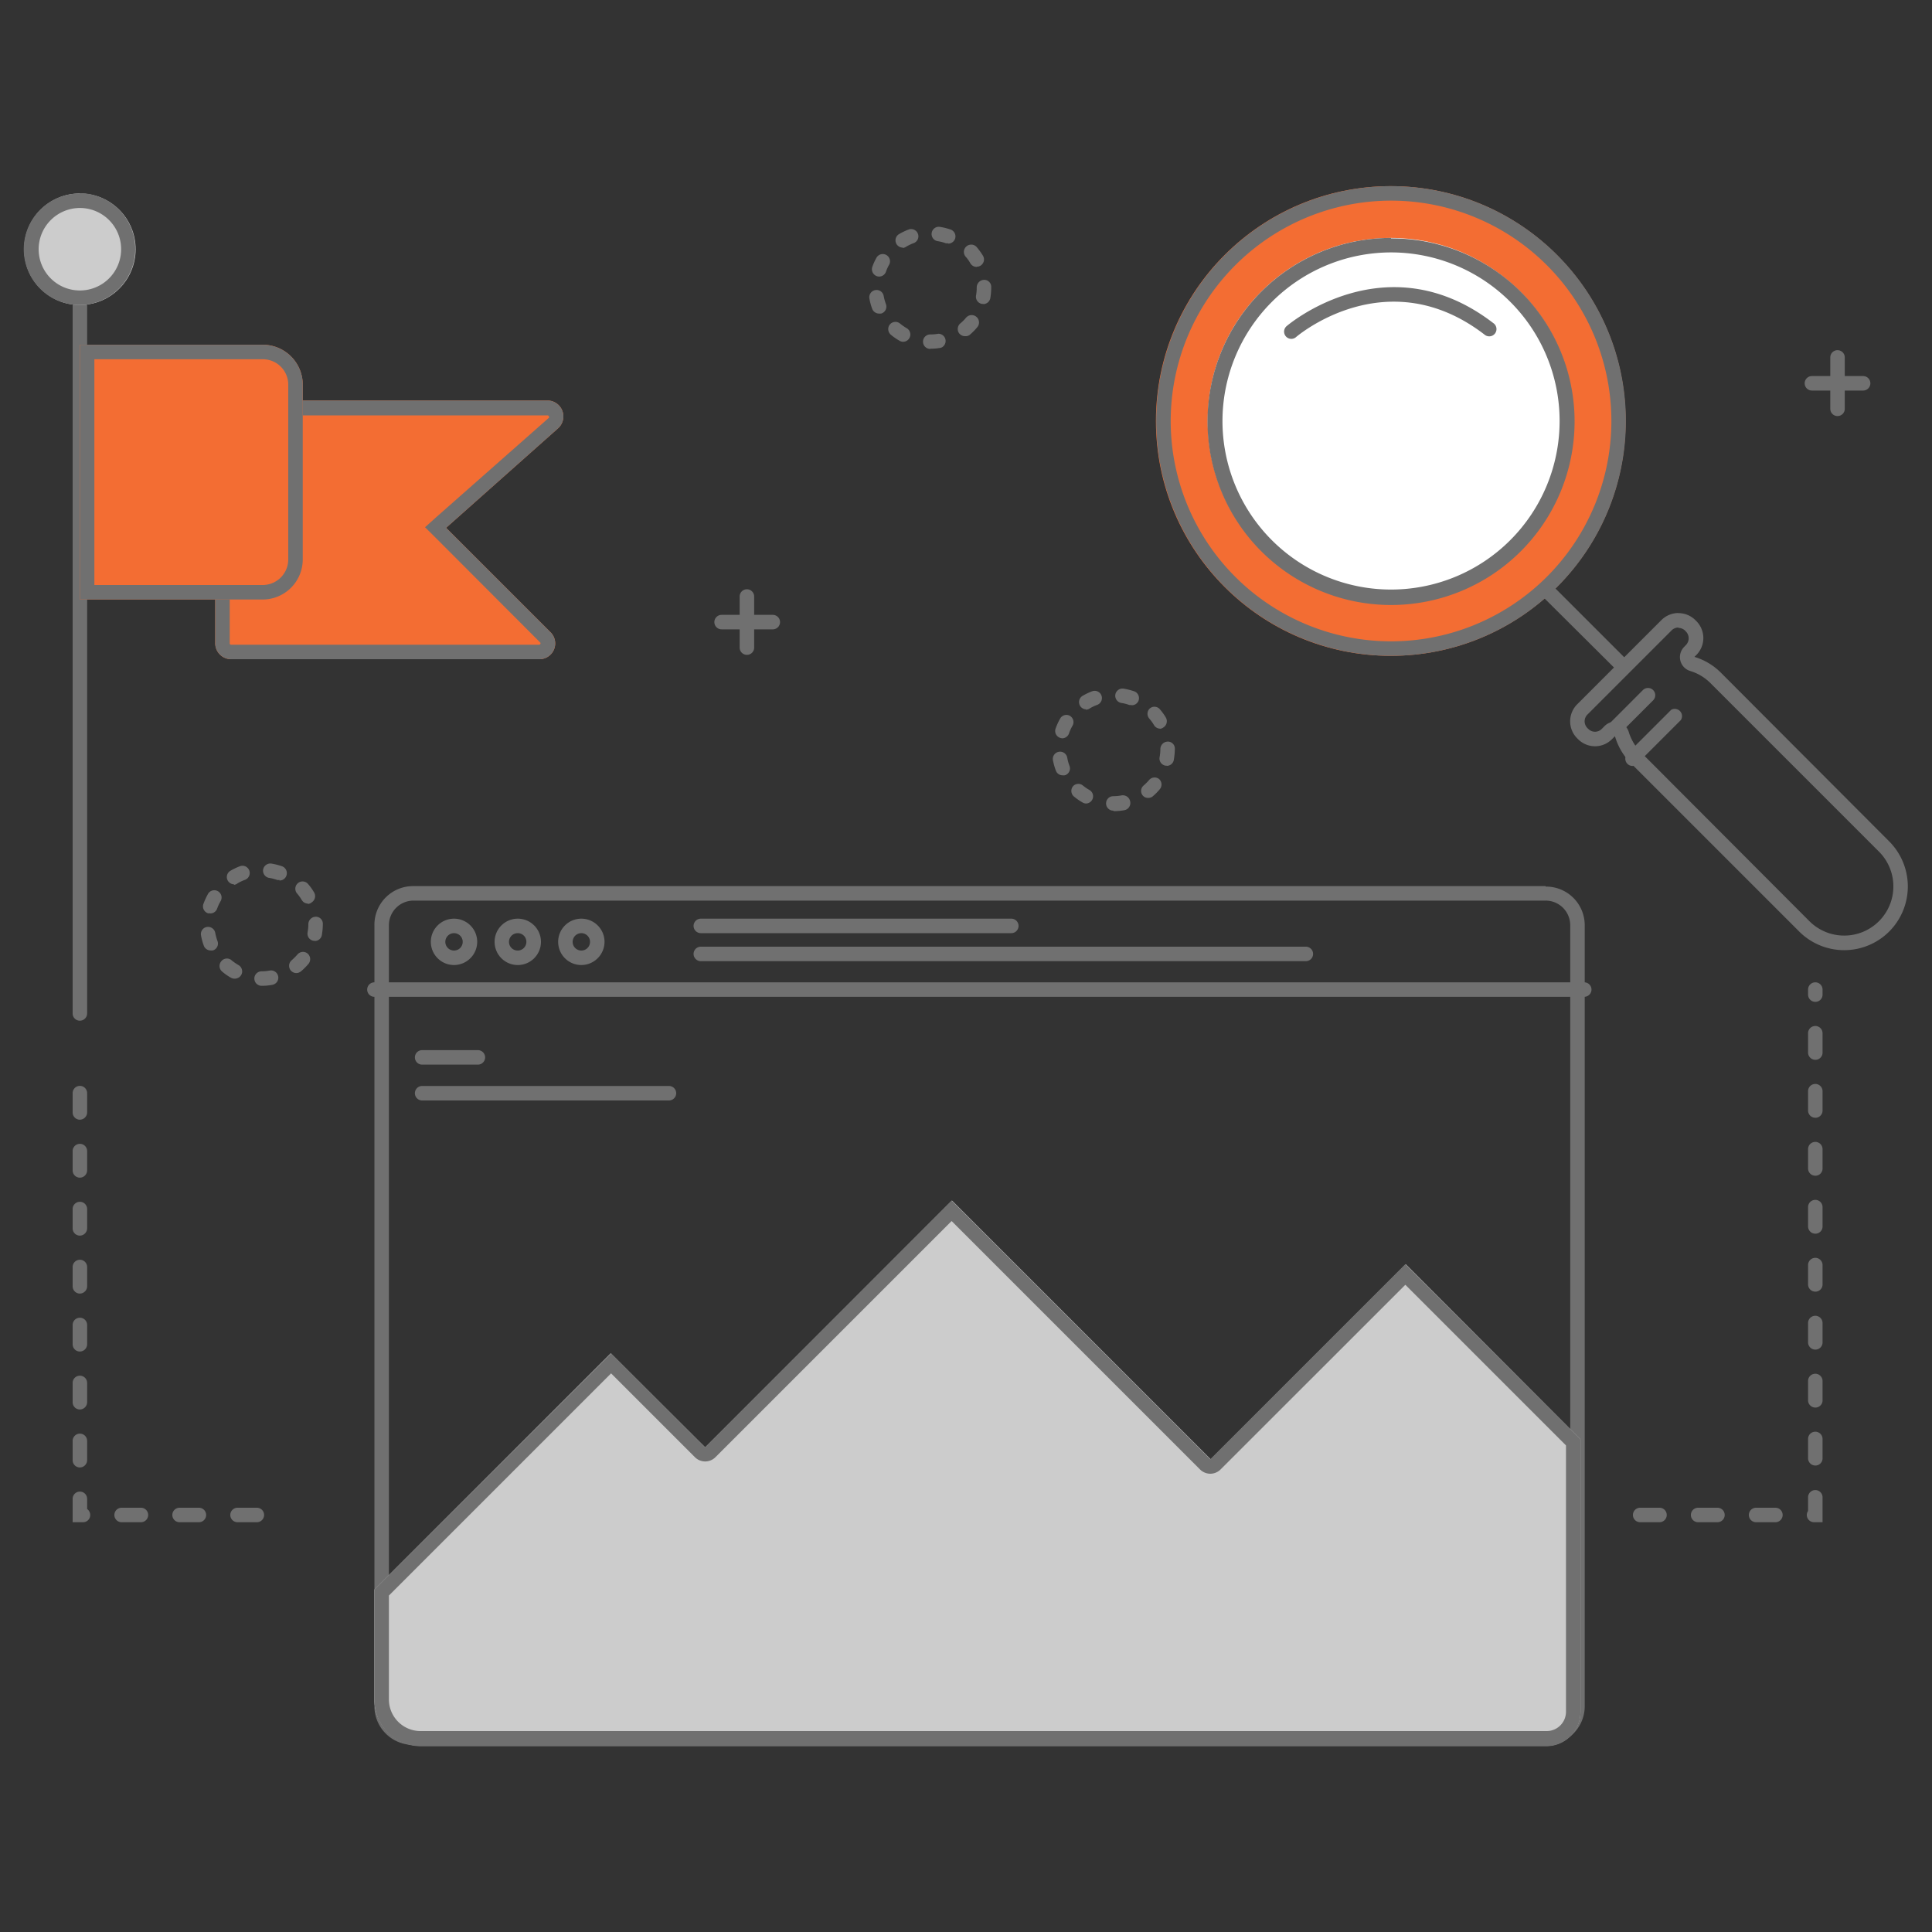 <svg xmlns="http://www.w3.org/2000/svg" viewBox="0 0 200 200"><rect x="0" y="0" width="200" height="200" fill="#333333" stroke="none"/><defs><style>.cls-1{fill:#f36d33;}.cls-2{fill:#707070;}.cls-3{fill:#ccc;}.cls-4{fill:#fff;}</style></defs><g id="Livello_1" data-name="Livello 1"><path class="cls-1" d="M31.34,41.46H56.68a1.65,1.65,0,0,1,1.09,2.88L46.18,54.64,57,65.46a1.63,1.63,0,0,1-1.15,2.78H23.93a1.65,1.65,0,0,1-1.65-1.65V41.46Z"/><path class="cls-2" d="M23.78,43h32.9a.12.12,0,0,1,.13.1.11.11,0,0,1,0,.16L45.18,53.52,44,54.58l1.13,1.12L55.93,66.52s.06.06,0,.14a.12.12,0,0,1-.12.08H23.93a.14.14,0,0,1-.15-.15V43m-1.5-1.5V66.59a1.65,1.65,0,0,0,1.65,1.65H55.84A1.63,1.63,0,0,0,57,65.46L46.18,54.64l11.59-10.3a1.65,1.65,0,0,0-1.09-2.88H22.28Z"/><path class="cls-2" d="M8.27,105.66a.74.74,0,0,1-.75-.75v-75a.75.75,0,0,1,1.5,0v75A.75.75,0,0,1,8.27,105.66Z"/><circle class="cls-3" cx="8.27" cy="25.8" r="5.77"/><path class="cls-2" d="M8.27,21.53A4.27,4.27,0,1,1,4,25.8a4.28,4.28,0,0,1,4.27-4.27m0-1.5A5.77,5.77,0,1,0,14,25.8,5.77,5.77,0,0,0,8.27,20Z"/><path class="cls-1" d="M8.27,35.69H27.21a4.13,4.13,0,0,1,4.13,4.13V57.91a4.15,4.15,0,0,1-4.15,4.15H8.27a0,0,0,0,1,0,0V35.69A0,0,0,0,1,8.27,35.69Z"/><path class="cls-2" d="M27.21,37.19a2.63,2.63,0,0,1,2.63,2.63V57.91a2.65,2.65,0,0,1-2.65,2.65H9.77V37.19H27.21m0-1.5H8.27V62.06H27.19a4.15,4.15,0,0,0,4.15-4.15V39.82a4.13,4.13,0,0,0-4.13-4.13Z"/><path class="cls-2" d="M26.59,157.58h-2a.75.75,0,0,1,0-1.5h2a.75.75,0,1,1,0,1.5Zm-6,0h-2a.75.75,0,0,1,0-1.5h2a.75.75,0,1,1,0,1.5Zm-6,0h-2a.75.75,0,0,1,0-1.5h2a.75.75,0,1,1,0,1.5Zm-6,0H7.52v-2.42a.75.75,0,0,1,1.5,0v1.05a.78.78,0,0,1,.32.62A.74.74,0,0,1,8.59,157.58Zm-.32-5.67a.75.75,0,0,1-.75-.75v-2a.75.75,0,0,1,1.5,0v2A.76.76,0,0,1,8.27,151.91Zm0-6a.75.75,0,0,1-.75-.75v-2a.75.75,0,0,1,1.5,0v2A.76.76,0,0,1,8.27,145.91Zm0-6a.75.75,0,0,1-.75-.75v-2a.75.75,0,0,1,1.5,0v2A.76.76,0,0,1,8.27,139.91Zm0-6a.75.75,0,0,1-.75-.75v-2a.75.75,0,0,1,1.5,0v2A.76.76,0,0,1,8.27,133.91Zm0-6a.75.75,0,0,1-.75-.75v-2a.75.75,0,0,1,1.5,0v2A.76.76,0,0,1,8.27,127.91Zm0-6a.75.75,0,0,1-.75-.75v-2a.75.75,0,0,1,1.5,0v2A.76.76,0,0,1,8.27,121.91Zm0-6a.75.75,0,0,1-.75-.75v-2a.75.75,0,0,1,1.5,0v2A.76.76,0,0,1,8.27,115.91Z"/><path class="cls-2" d="M188.67,157.58h-.88a.75.75,0,0,1-.75-.75.77.77,0,0,1,.13-.42V155a.75.75,0,0,1,1.5,0Zm-4.88,0h-2a.75.75,0,0,1,0-1.5h2a.75.75,0,0,1,0,1.5Zm-6,0h-2a.75.75,0,0,1,0-1.5h2a.75.75,0,0,1,0,1.5Zm-6,0h-2a.75.75,0,0,1,0-1.5h2a.75.75,0,0,1,0,1.5Zm16.13-5.87a.75.75,0,0,1-.75-.75v-2a.75.75,0,0,1,1.5,0v2A.74.74,0,0,1,187.92,151.71Zm0-6a.75.75,0,0,1-.75-.75v-2a.75.75,0,0,1,1.5,0v2A.74.74,0,0,1,187.92,145.71Zm0-6a.75.75,0,0,1-.75-.75v-2a.75.75,0,0,1,1.5,0v2A.74.74,0,0,1,187.92,139.71Zm0-6a.75.75,0,0,1-.75-.75v-2a.75.75,0,0,1,1.5,0v2A.74.74,0,0,1,187.92,133.71Zm0-6a.75.75,0,0,1-.75-.75v-2a.75.75,0,0,1,1.5,0v2A.74.74,0,0,1,187.92,127.71Zm0-6a.75.75,0,0,1-.75-.75v-2a.75.75,0,0,1,1.5,0v2A.74.74,0,0,1,187.92,121.71Zm0-6a.75.75,0,0,1-.75-.75v-2a.75.75,0,0,1,1.5,0v2A.74.74,0,0,1,187.92,115.71Zm0-6a.75.75,0,0,1-.75-.75v-2a.75.75,0,0,1,1.5,0v2A.74.74,0,0,1,187.92,109.71Zm0-6a.75.75,0,0,1-.75-.75v-.52a.75.75,0,0,1,1.5,0V103A.74.74,0,0,1,187.92,103.71Z"/><path class="cls-2" d="M96.3,36.12a.75.75,0,0,1,0-1.5,4.68,4.68,0,0,0,.84-.07A.75.75,0,0,1,97.41,36a6,6,0,0,1-1.11.1Zm-2.8-.74a.69.69,0,0,1-.37-.1,5.68,5.68,0,0,1-.91-.63.76.76,0,0,1-.1-1.06.75.75,0,0,1,1.06-.09,5.33,5.33,0,0,0,.69.48.75.75,0,0,1,.28,1A.74.74,0,0,1,93.5,35.38Zm6.4-.58a.77.77,0,0,1-.58-.26.76.76,0,0,1,.09-1.06,4.25,4.25,0,0,0,.6-.6.75.75,0,0,1,1.15,1,6.47,6.47,0,0,1-.78.79A.72.72,0,0,1,99.9,34.8ZM91,32.46a.76.76,0,0,1-.71-.49A5.85,5.85,0,0,1,90,30.9a.75.75,0,1,1,1.48-.26,4.88,4.88,0,0,0,.22.81.75.75,0,0,1-.45,1A.74.74,0,0,1,91,32.46Zm10.78-1h-.13a.75.75,0,0,1-.61-.87,4.61,4.61,0,0,0,.07-.84.78.78,0,0,1,.75-.78.72.72,0,0,1,.75.72v.06a6.62,6.62,0,0,1-.09,1.1A.75.75,0,0,1,101.81,31.48ZM91,28.63a.76.76,0,0,1-.7-1,6.14,6.14,0,0,1,.46-1,.75.75,0,0,1,1.3.74,4.44,4.44,0,0,0-.35.77A.75.75,0,0,1,91,28.63Zm10.11-1a.76.76,0,0,1-.65-.36,3.75,3.75,0,0,0-.49-.69.75.75,0,1,1,1.14-1,7.08,7.08,0,0,1,.65.9.75.75,0,0,1-.65,1.13Zm-7.67-2a.75.75,0,0,1-.38-1.39,6.55,6.55,0,0,1,1-.48.75.75,0,1,1,.52,1.41,4.77,4.77,0,0,0-.76.36A.75.75,0,0,1,93.44,25.67Zm4.71-.45a.77.77,0,0,1-.25,0,3.86,3.86,0,0,0-.81-.21.75.75,0,1,1,.24-1.48,6.71,6.71,0,0,1,1.07.27.75.75,0,0,1-.25,1.46Z"/><path class="cls-2" d="M115.25,83.92a.75.75,0,0,1,0-1.5,4.8,4.8,0,0,0,.85-.08A.77.77,0,0,1,117,83a.75.75,0,0,1-.61.87,5.77,5.77,0,0,1-1.1.1Zm-2.8-.74a.74.74,0,0,1-.37-.1,6.16,6.16,0,0,1-.91-.63.76.76,0,0,1-.09-1.06.74.74,0,0,1,1-.09,4.82,4.82,0,0,0,.7.48.75.75,0,0,1-.38,1.4Zm6.4-.58a.72.72,0,0,1-.57-.27.74.74,0,0,1,.09-1,5.66,5.66,0,0,0,.6-.6.75.75,0,0,1,1-.1.76.76,0,0,1,.1,1.06,5.9,5.9,0,0,1-.79.79A.78.78,0,0,1,118.85,82.6ZM110,80.26a.74.74,0,0,1-.7-.49,6.82,6.82,0,0,1-.3-1.07.75.75,0,0,1,1.48-.27,4.73,4.73,0,0,0,.22.82.74.74,0,0,1-.44,1A.8.8,0,0,1,110,80.26Zm10.78-1h-.13a.75.75,0,0,1-.61-.87,4.6,4.6,0,0,0,.08-.84.78.78,0,0,1,.75-.78.72.72,0,0,1,.75.71h-.75l.75,0a6.79,6.79,0,0,1-.1,1.13A.74.74,0,0,1,120.76,79.28ZM110,76.43a.8.8,0,0,1-.26-.05.75.75,0,0,1-.45-1,6.44,6.44,0,0,1,.46-1,.74.74,0,0,1,1-.28.75.75,0,0,1,.29,1,4.93,4.93,0,0,0-.36.77A.76.76,0,0,1,110,76.43Zm10.11-1a.75.75,0,0,1-.65-.37,4.69,4.69,0,0,0-.49-.68.75.75,0,0,1,.08-1.06.74.74,0,0,1,1,.08,5.71,5.71,0,0,1,.65.9.76.76,0,0,1-.26,1A.77.77,0,0,1,120.07,75.45Zm-7.67-2a.75.75,0,0,1-.38-1.39,6.13,6.13,0,0,1,1-.48.75.75,0,0,1,.52,1.41,4.4,4.4,0,0,0-.76.36A.75.75,0,0,1,112.4,73.47Zm4.71-.45a1,1,0,0,1-.25,0,4,4,0,0,0-.82-.21.76.76,0,0,1-.62-.87.75.75,0,0,1,.87-.61,6.71,6.71,0,0,1,1.07.27.75.75,0,0,1,.45,1A.73.73,0,0,1,117.11,73Z"/><path class="cls-2" d="M27.08,102.05a.75.75,0,0,1,0-1.5,4.8,4.8,0,0,0,.85-.08.75.75,0,1,1,.26,1.48,5.77,5.77,0,0,1-1.1.1Zm-2.81-.74a.74.74,0,0,1-.37-.1,5.59,5.59,0,0,1-.9-.63.75.75,0,0,1-.1-1.06A.74.74,0,0,1,24,99.43a5.43,5.43,0,0,0,.7.48.75.75,0,0,1,.28,1A.77.77,0,0,1,24.27,101.31Zm6.4-.58a.75.75,0,0,1-.48-1.32,6.79,6.79,0,0,0,.6-.6.75.75,0,0,1,1.05-.1.76.76,0,0,1,.1,1.06,6.55,6.55,0,0,1-.79.79A.78.78,0,0,1,30.67,100.73ZM21.8,98.39a.75.75,0,0,1-.7-.49,5.85,5.85,0,0,1-.29-1.07.74.74,0,0,1,.6-.87.76.76,0,0,1,.87.6,5.84,5.84,0,0,0,.22.82.74.74,0,0,1-.44,1A.8.8,0,0,1,21.8,98.39Zm10.78-1h-.13a.75.75,0,0,1-.61-.87,4.6,4.6,0,0,0,.08-.84.78.78,0,0,1,.75-.78.72.72,0,0,1,.75.71v.07a6.72,6.72,0,0,1-.1,1.1A.74.74,0,0,1,32.58,97.41Zm-10.8-2.85a.7.7,0,0,1-.25,0,.75.75,0,0,1-.46-1,7.52,7.52,0,0,1,.46-1,.75.75,0,0,1,1.31.74,4.93,4.93,0,0,0-.36.77A.75.75,0,0,1,21.78,94.56Zm10.11-1a.75.75,0,0,1-.65-.37,4.69,4.69,0,0,0-.49-.68.76.76,0,0,1,.08-1.06.75.75,0,0,1,1.06.08,5.65,5.65,0,0,1,.64.9.76.76,0,0,1-.26,1A.75.75,0,0,1,31.89,93.58Zm-7.67-2a.75.75,0,0,1-.38-1.39,6.55,6.55,0,0,1,1-.48.75.75,0,0,1,.52,1.41,4.4,4.4,0,0,0-.76.36A.75.75,0,0,1,24.22,91.6Zm4.71-.45a.73.73,0,0,1-.25,0,4,4,0,0,0-.82-.21.76.76,0,0,1-.62-.87.76.76,0,0,1,.87-.61,6.71,6.71,0,0,1,1.07.27.76.76,0,0,1,.46,1A.75.75,0,0,1,28.93,91.15Z"/><path class="cls-2" d="M190.22,43.07a.75.75,0,0,1-.75-.75V37a.75.75,0,0,1,1.5,0v5.29A.75.75,0,0,1,190.22,43.07Z"/><path class="cls-2" d="M192.87,40.43h-5.3a.75.75,0,0,1,0-1.5h5.3a.75.75,0,0,1,0,1.5Z"/><path class="cls-2" d="M77.32,67.79a.75.75,0,0,1-.75-.75V61.75a.75.75,0,0,1,1.5,0V67A.75.75,0,0,1,77.32,67.79Z"/><path class="cls-2" d="M80,65.15h-5.3a.75.75,0,1,1,0-1.5H80a.75.75,0,0,1,0,1.5Z"/><circle class="cls-1" cx="143.97" cy="43.58" r="24.31"/><path class="cls-2" d="M144,20.77a22.81,22.81,0,1,1-22.81,22.81A22.83,22.83,0,0,1,144,20.77m0-1.5a24.31,24.31,0,1,0,24.31,24.31A24.3,24.3,0,0,0,144,19.27Z"/><circle class="cls-4" cx="143.97" cy="43.58" r="18.95"/><path class="cls-2" d="M144,26.13a17.45,17.45,0,1,1-17.45,17.45A17.47,17.47,0,0,1,144,26.13m0-1.5a19,19,0,1,0,19,19,18.94,18.94,0,0,0-19-18.95Z"/><path class="cls-2" d="M133.67,35.08a.75.75,0,0,1-.49-1.31c.1-.09,10.34-8.84,21.41-.32a.75.75,0,1,1-.91,1.19c-10.11-7.78-19.42.17-19.52.26A.74.74,0,0,1,133.67,35.08Z"/><path class="cls-2" d="M160,93.23a2.55,2.55,0,0,1,2.55,2.55v80.9a2.55,2.55,0,0,1-2.55,2.55H42.81a2.55,2.55,0,0,1-2.55-2.55V95.78a2.55,2.55,0,0,1,2.55-2.55H160m0-1.5H42.81a4,4,0,0,0-4.05,4v80.9a4,4,0,0,0,4.05,4H160a4,4,0,0,0,4.05-4V95.78a4,4,0,0,0-4.05-4Z"/><path class="cls-2" d="M164,103.19H38.76a.75.75,0,1,1,0-1.5H164a.75.75,0,1,1,0,1.5Z"/><path class="cls-2" d="M104.69,96.6H72.55a.75.75,0,1,1,0-1.5h32.14a.75.75,0,0,1,0,1.5Z"/><path class="cls-2" d="M135.18,99.5H72.55a.75.75,0,0,1,0-1.5h62.63a.75.75,0,0,1,0,1.5Z"/><path class="cls-2" d="M47,99.9a2.4,2.4,0,1,1,2.4-2.4A2.41,2.41,0,0,1,47,99.9Zm0-3.3a.9.9,0,1,0,.9.9A.9.9,0,0,0,47,96.6Z"/><path class="cls-2" d="M53.59,99.9A2.4,2.4,0,1,1,56,97.5,2.4,2.4,0,0,1,53.59,99.9Zm0-3.3a.9.9,0,1,0,.9.9A.89.89,0,0,0,53.59,96.6Z"/><path class="cls-2" d="M60.19,99.9a2.4,2.4,0,1,1,2.39-2.4A2.41,2.41,0,0,1,60.19,99.9Zm0-3.3a.9.9,0,1,0,.89.9A.9.9,0,0,0,60.19,96.6Z"/><path class="cls-3" d="M38.76,164.55l24.46-24.46L73,149.83l25.55-25.55,26.78,26.78,20.19-20.19L163.61,149v28.19a3.53,3.53,0,0,1-3.54,3.54H43.53A4.78,4.78,0,0,1,38.76,176Z"/><path class="cls-2" d="M98.51,126.4l25.72,25.72a1.5,1.5,0,0,0,2.12,0L145.48,133l16.63,16.63v27.57a2,2,0,0,1-2,2H43.53A3.28,3.28,0,0,1,40.26,176V165.17l23-23,8.68,8.68a1.5,1.5,0,0,0,2.12,0L98.51,126.4m0-2.12L73,149.83l-9.74-9.74L38.76,164.55V176a4.78,4.78,0,0,0,4.77,4.77H160.07a3.53,3.53,0,0,0,3.54-3.54V149l-18.13-18.13-20.19,20.19L98.51,124.28Z"/><path class="cls-2" d="M173.75,65a1,1,0,0,1,.69.28l.1.11a1,1,0,0,1,0,1.37l-.19.2a1.5,1.5,0,0,0,.62,2.5,5,5,0,0,1,2.11,1.27l17.43,17.43a5.09,5.09,0,0,1-7.2,7.2L169.88,77.89a5.09,5.09,0,0,1-1.27-2.11,1.49,1.49,0,0,0-2.49-.63l-.32.32a1,1,0,0,1-.68.28,1,1,0,0,1-.69-.28l-.11-.11a1,1,0,0,1-.28-.69,1,1,0,0,1,.28-.69l8.74-8.74a1,1,0,0,1,.69-.28m0-1.5a2.49,2.49,0,0,0-1.75.72l-8.74,8.74a2.49,2.49,0,0,0,0,3.5l.11.11a2.47,2.47,0,0,0,3.49,0l.32-.32A6.47,6.47,0,0,0,168.82,79l17.43,17.43a6.59,6.59,0,0,0,9.32,0h0a6.61,6.61,0,0,0,0-9.33L178.14,69.63A6.5,6.5,0,0,0,175.41,68l.2-.2a2.49,2.49,0,0,0,0-3.5l-.11-.11a2.48,2.48,0,0,0-1.75-.72Z"/><path class="cls-2" d="M167.32,76a.79.79,0,0,1-.53-.22.75.75,0,0,1,0-1.06l3.3-3.3a.75.75,0,0,1,1.06,1.06l-3.3,3.3A.79.79,0,0,1,167.32,76Z"/><path class="cls-2" d="M169,79.29a.73.73,0,0,1-.53-.22.75.75,0,0,1,0-1.06L173,73.48A.75.75,0,0,1,174,74.54l-4.53,4.53A.74.74,0,0,1,169,79.29Z"/><path class="cls-2" d="M167.92,69.63a.79.79,0,0,1-.53-.22L159.94,62A.75.75,0,0,1,161,60.9l7.45,7.45a.75.75,0,0,1,0,1.06A.79.79,0,0,1,167.92,69.63Z"/><path class="cls-2" d="M49.47,110.21H43.7a.75.75,0,0,1,0-1.5h5.77a.75.75,0,1,1,0,1.5Z"/><path class="cls-2" d="M69.25,113.92H43.7a.75.75,0,0,1,0-1.5H69.25a.75.75,0,0,1,0,1.5Z"/></g></svg>